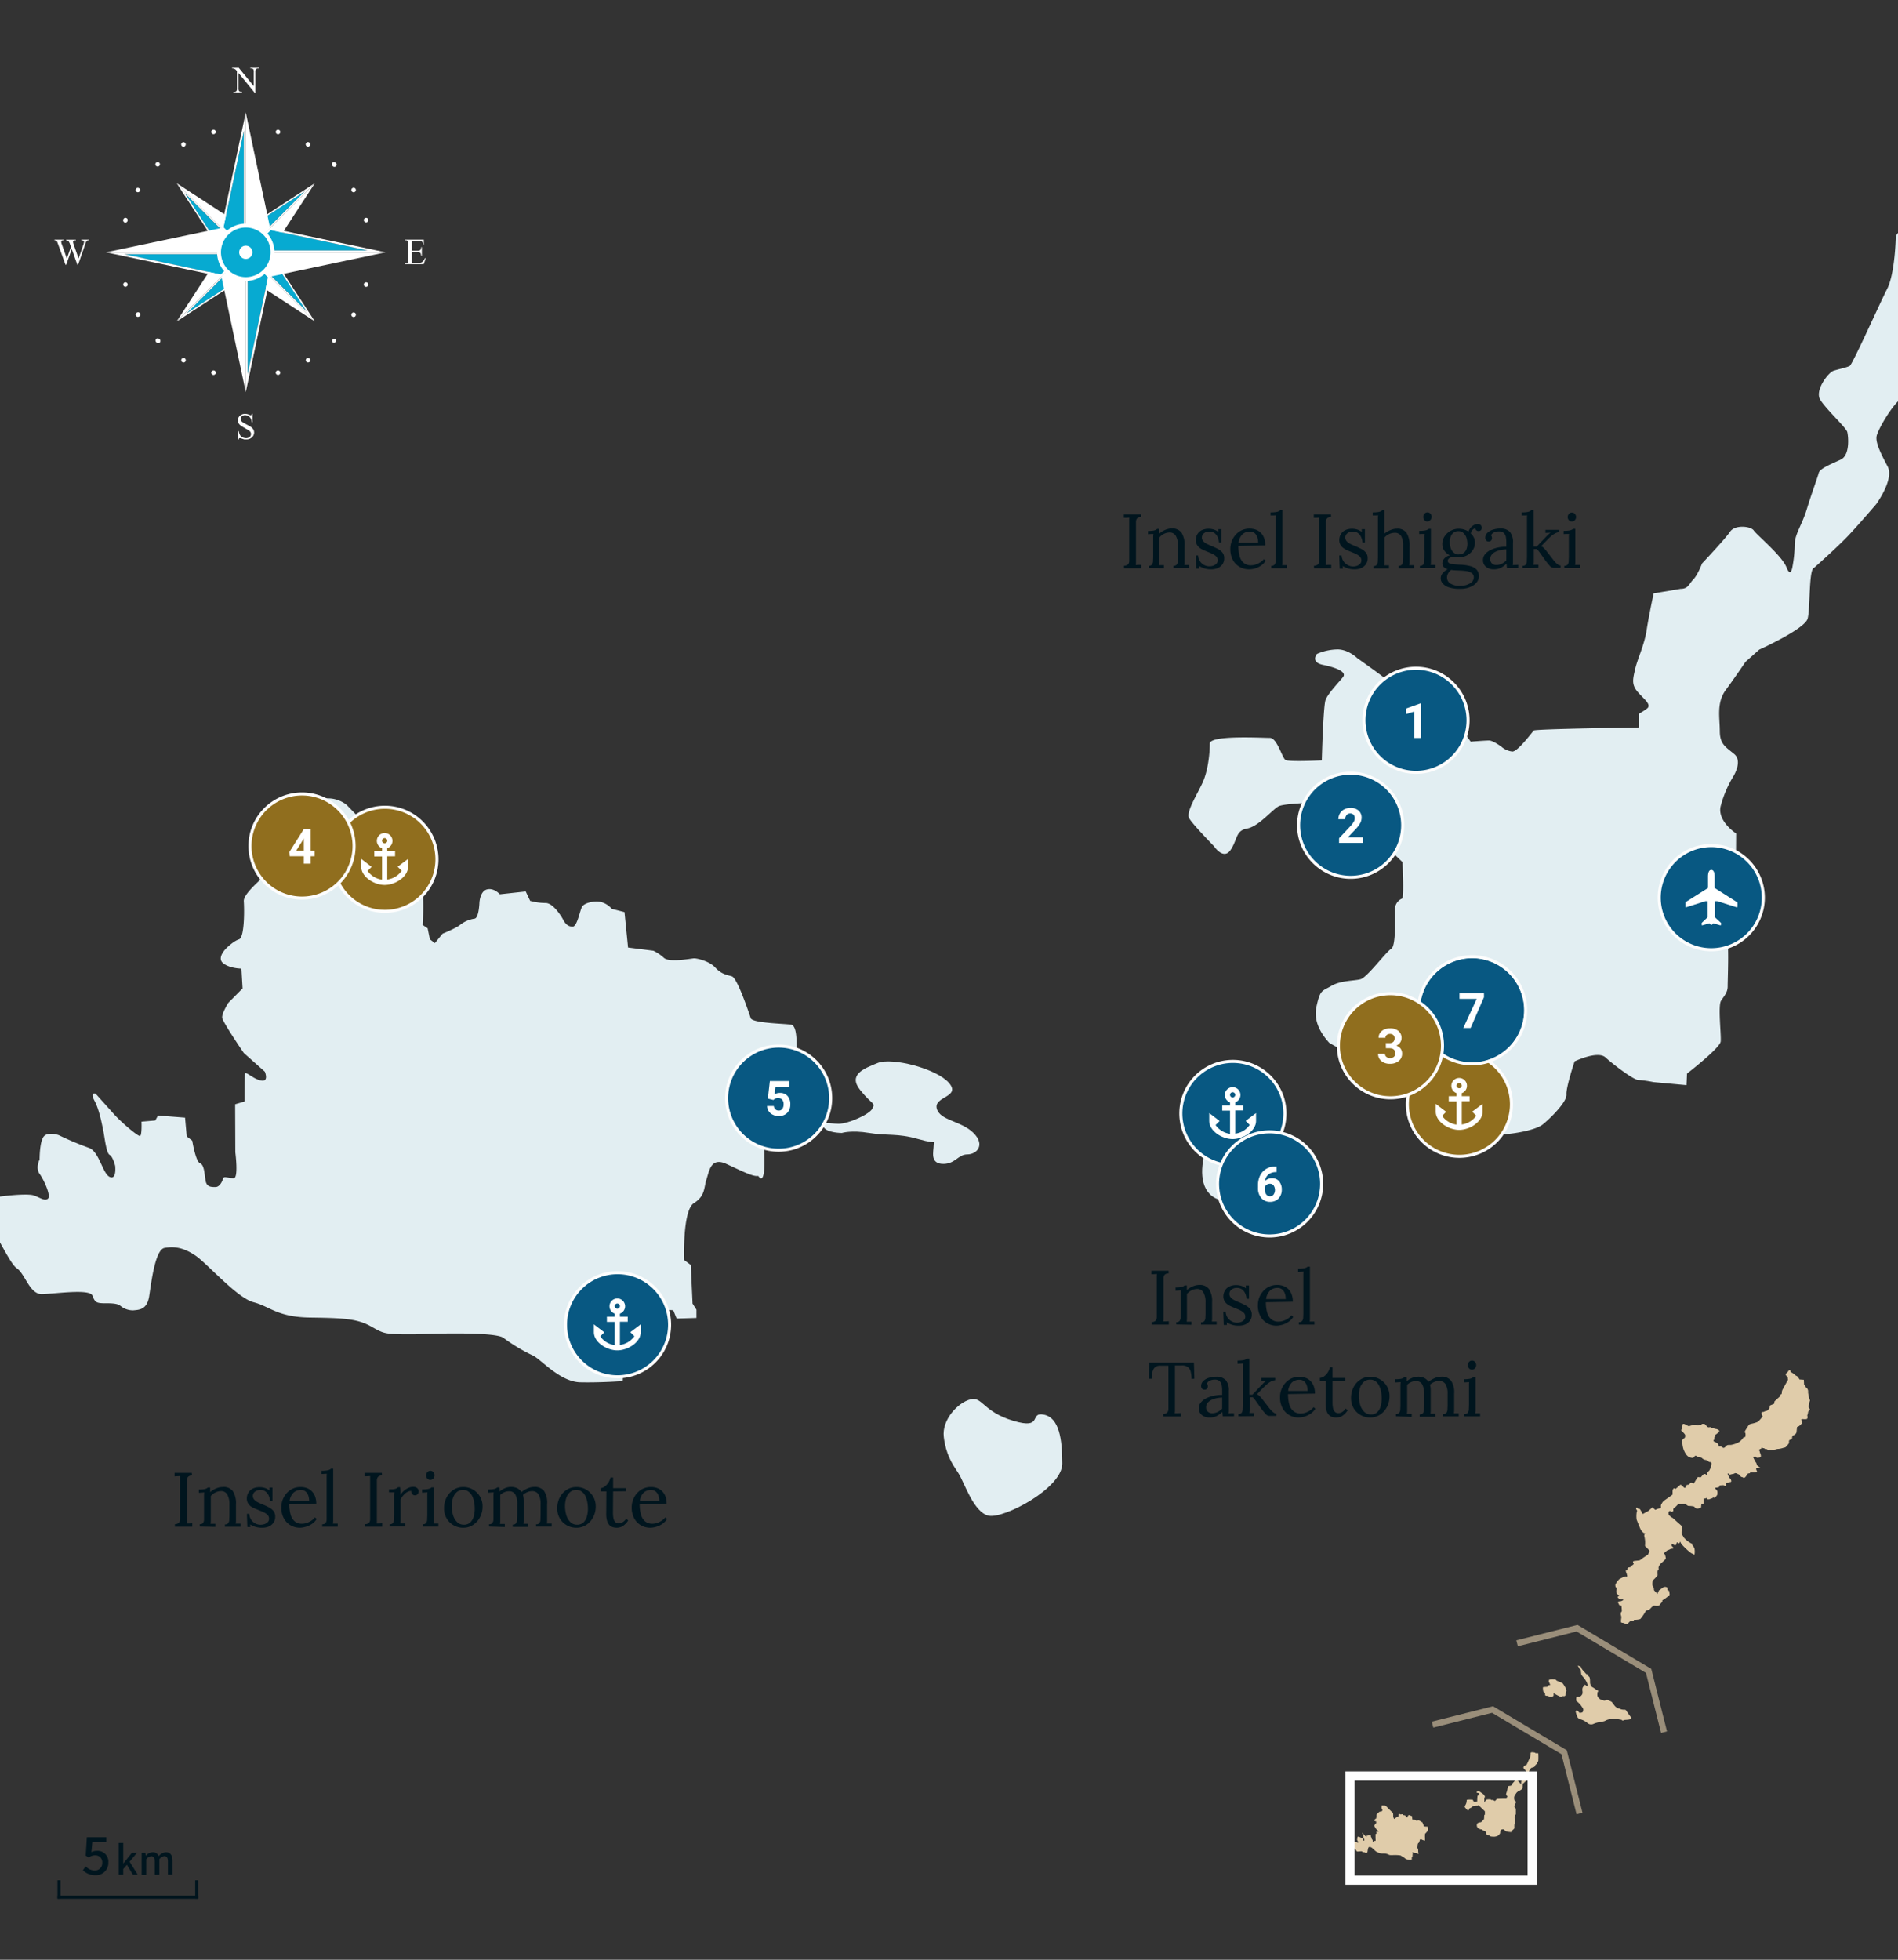 <svg xmlns="http://www.w3.org/2000/svg" width="620" height="640" viewBox="0 0 620 640"><rect x="0" y="0" width="620" height="640" fill="#333333" stroke="none"/><defs><clipPath id="clip-path"><rect width="620" height="640" fill="none"/></clipPath><style>.cls-6{fill:none}.cls-3{fill:#e2eef2}.cls-4{fill:#00151e}.cls-5{fill:#906e1e}.cls-6{stroke:#fdfdfd}.cls-7{fill:#fff}.cls-8{fill:#085882}.cls-10{fill:#07aad1}.cls-11,.cls-12{fill:#e0ccaa}.cls-11{opacity:.6;isolation:isolate}</style></defs><g id="area-okinawa"><g clip-path="url(#clip-path)"><g id="Okinawa_Prefecture" data-name="Okinawa Prefecture"><path class="cls-3" d="M620 76.1a2.42 2.42 0 00-.74 1.71c-.16 4.86-.86 12.79-2.83 16.58s-11.27 24.54-12.17 25.08-3.78 1.09-5.39 1.64-6.11 6.32-4.3 9.38 8.5 9.16 8.86 10.6.93 7.57-2.13 9-6.83 2.9-7.19 4.34-2.32 6.68-3.92 11.91-3.94 8.12-3.93 11.54a41.56 41.56 0 01-.7 7s-.53 4.14-2 .37-9.76-10.6-10.67-12-6.13-2-7.74.39S556 184 556 184s-1.43 3.78-2.86 5.23-1.62 3.07-4.14 3.07l-8.82 1.48s-1.6 7.39-2.3 12.07-3 9.38-3.74 12.63-1.25 5 .74 7.38 4.88 4.31 3.08 5.57a23.62 23.62 0 01-2.52 1.63v4.51s-33.87.47-34.41 1-5.2 6.87-7 6.87a6.51 6.51 0 01-3.61-1.61s-2.71-2-4-2-6 .38-6 .38l-1.44-2s-14.24-.86-15.85 1.67-3.41 4.87-3.41 4.87l-2.72 4.18-.4-14.23 2.14-6.5s-2.54-5.57-4.89-7.55-10.48-7.71-10.48-7.71-2.89-2.87-6.49-2.86a17.44 17.44 0 00-6.66 1.46s-2.34 2.71 2 3.6 7.76 2.31 6.5 3.94-5 5.42-5.74 7.59-1.2 19.64-1.2 19.64-10.81.57-11.89-.14-2.73-7.2-5.07-7.19-19.64-1-19.63 1.86-.51 8.65-2.3 12.62-5.55 9.75-4.46 11.73 8.13 9.16 8.13 9.16 3.08 4.67 5.41 1.24 1.6-6.31 5.38-7 8.09-6 10.25-7.24 17.6-1.35 17.6-1.35-1.09-3.42.71-1.81 22.23 21.37 22.23 21.37.58 11.71-.14 11.89a3.81 3.81 0 00-2.33 3.61c0 2.16.4 11.89-1.22 12.8s-7.89 9.39-10.05 9.94-6.49.38-9.54 2.19-3.6 1.09-4.85 6.86 3.1 10.44 4.19 11.7c0 0 7.21 4.3 9 4.29s5.4-.19 6.13 2 6.85 3 7.4 3.21a6.7 6.7 0 014.7 5.39c.91 4.32.56 6.13 4.53 8.1s9.92 3.21 11 5 8.84 1.78 12.08 1.95 12.25-1.12 14.94-3.29 7.91-7.42 7.72-9.76 2.66-10.82 2.66-10.82 7.56-3.62 10.09-1.29 9.21 7.36 10.65 7.35a41.38 41.38 0 015 .71l10.81 1 .17-3.78s10.78-8.33 11-10.49-.94-11.71.13-13.33 2.16-2.71 2.15-4.69.49-14.06-.23-15.13-2.54-5-1.1-5.76 1.42-5.78 1.42-5.78L567 292l.12-19.81s-6.14-3.95-5.07-8.82a36.12 36.12 0 014.11-9.74s3.22-5 .33-7.39-4.69-3.22-4.7-7.55-1.12-9.18 1.93-13.33 6.46-9.21 6.46-9.21l4.49-4s14.93-6.72 15.82-10.14.31-16.22 2.11-16.58c0 0 7.9-7 11.49-10.85s8.8-9.94 8.8-9.94 5.92-8.12 3.74-12.26-4-7.74-3.63-9.9c.24-1.52 3.6-7.87 7-11.44zM0 405.76c2.11 3.77 4.12 7.52 5.48 8.42 2.71 1.8 4.17 8.46 8.13 8.44s15.67-1.85 16.58.49 1.27 2.52 4.69 2.51 4 .52 4.51.88a6.41 6.41 0 004.15 1.43c2-.19 4.5-.2 5.2-4.7s1.94-15.14 5-15.69 6.12-.2 10.09 2.49 13.56 13.83 19 15.25 7.76 4.84 18.39 5 15.32.31 19.83 2.82 4.33 2.69 14.42 2.66c0 0 25.94-1.17 29 1.16a56 56 0 009.57 5.74c2.7 1.25 8.85 8.62 15.52 8.77s13.87-.4 13.87-.4l.33-8.47 2.34-1.63.86-12.79s-2.17-2.7-.19-2.7 1.27 1.25 4.33 1.6 8.83.87 8.83.87l1.09 2.7 6.48-.2v-2.7l-1.27-2-.58-12.61-2.17-1.61s-.59-16.21 3.18-18.57 3.23-5.05 4.12-7.76 1.42-7.39 6.47-5.06 8.84 4.29 10.46 3.93c0 0 2 3.59 2-4.51s-.78-16.94-.06-18.56l.71-1.63s9.88-9.58 9.87-13.9.32-10.45-1.84-10.8-12.61-.5-13.16-2.12-4.36-13.14-6.17-13.67-3.42-.71-5.41-2.87-6-3-6.86-3-8.1 1.47-9.91-.15a14.63 14.63 0 00-3.43-2.33l-8.29-1.05-1.16-11.57-4.14-1.06a7.16 7.16 0 00-3.25-2.16c-2.17-.71-5.77.2-6.48 1.47s-1.6 6.49-3.05 6.49-2.34-.71-3.25-2.51c0 0-2.9-5.22-5.6-5.21a19.34 19.34 0 01-5.05-.7l-1.45-3.06-8.46.93s-1.81-2.16-4.15-1.61-2.51 4.33-2.51 4.33-.16 5.05-1.6 5.23a9.87 9.87 0 00-4.68 2c-1.26 1.09-5.76 2.9-5.76 2.9l-2.52 3.09-1.62-1.25-.74-3.6-1.62-1.08s1-15.14-1.68-16.57-23.13-22.62-23.13-22.62a9.85 9.85 0 00-5.77-2.15c-3.25 0-9.37.22-9.37.22s-1.41 9 0 10.08 2.36 4.32 2.36 4.32l-.53 3.6-2.7 2.54s-7-.34-8.1 1.64-9.71 8.21-9.51 11.2.22 11.89-1.58 12.44-4.13 2.9-4.13 2.9-3.24 3.07-1.07 4.86 6 1.79 6 1.79l.38 6.48-4.66 4.7s-2.16 3.43-2 4.87 7.06 11.51 7.06 11.51l6.87 6.1s1.45 3.42-1.25 2.89-5.06-3.23-5.23-2.15-.16 9-.16 9l-3.06.91.06 15.68s1.1 8.46-.52 8.46-3.24-.71-3.42 0-1.07 2.88-2.51 2.89-2.88 0-3.25-2-.38-5.23-1.82-5.76-2.55-7.38-2.55-7.38l-1.8-1.4-.55-6.12-8.83-.69-.9 1.62-4.5.38s.19 4.68-.53 4.68-5.78-4.12-8.67-7.36l-5.79-6.46s-2-.72-.35 2.34 2.55 8.28 2.92 10.08.92 7 2 7.56 1.82 3.6 1.82 3.6.55 4.68-1.79 3.61-3.45-8.46-6.88-9.53a100.33 100.33 0 01-9.74-4.11s-3.43-1.25-4.87.38-1.41 7.57-1.41 7.57-1.43 2.7 0 4.68 3.81 7.19 2.73 8.1-2.52-.35-4.69-1.07c-1.62-.53-7.13-.14-11 .39z"/></g><path class="cls-3" d="M403 363c7-1 18 5 17 16s-5 6-6 7-2 9-15 6-3-28 4-29zm-80 132c5 1 24-9 24-17s-1-15-6-16 0 5-10 2-10-8-14-7-9.4 6.6-8.7 12.3S311 478 313 481s5 13 10 14zm-14.7-114.9c3.81-.08 4.7-3.1 7.7-3.1s6-3 2-7-11-4-12-8 8-3.66 4-8.33-18.54-8.42-23.27-6.54S277 351 281 356s5 4 4 6-8 5-11 5-6-1-5 1 6 2 6 2 3-1 9 0 9 0 16 2 5 0 5 2-1.4 6.2 3.3 6.1z"/></g><path class="cls-4" d="M27.07 610.78l.93-1.28a4 4 0 002.92 1.35 2.37 2.37 0 002.48-2.5 2.24 2.24 0 00-2.4-2.45 3.33 3.33 0 00-2 .71l-1-.61.37-6h6.34v1.65h-4.56l-.29 3.21a3.62 3.62 0 011.72-.42 3.51 3.51 0 013.81 3.79 4 4 0 01-4.22 4.16 5.58 5.58 0 01-4.1-1.61zm11.72-8.92h1.47v6.67h.06l2.77-3.46h1.66L42.33 608l2.67 4.22h-1.6L41.46 609l-1.2 1.37v1.86h-1.47zm7.48 3.21h1.22l.12 1a3.1 3.1 0 012.21-1.18 1.9 1.9 0 012 1.31 3.32 3.32 0 012.33-1.31c1.5 0 2.2 1 2.2 2.83v4.5h-1.5v-4.31c0-1.24-.39-1.73-1.19-1.73a2.35 2.35 0 00-1.61 1v5.07h-1.5v-4.31c0-1.24-.38-1.73-1.2-1.73a2.33 2.33 0 00-1.59 1v5.07h-1.5z"/><rect class="cls-4" x="18.77" y="619.1" width="46" height="1"/><rect class="cls-4" x="18.77" y="614.05" width="1" height="6"/><rect class="cls-4" x="63.77" y="614.05" width="1" height="6"/></g><g id="pins"><path class="cls-5" d="M476.73 343.63a17 17 0 11-17 17 17 17 0 0117-17"/><path class="cls-6" d="M476.73 343.63a17 17 0 11-17 17 17 17 0 0117-17z"/><path class="cls-7" d="M480.9 363.05l1.32 1.32a6.88 6.88 0 01-4.72 2.86v-7.58h2.55V358h-2.55v-1a2.55 2.55 0 10-1.7 0v1h-2.55v1.7h2.55v7.58a6.88 6.88 0 01-4.72-2.86l1.32-1.32-3.4-2.6v2.55c0 3.3 4.18 5.95 7.65 5.95s7.65-2.65 7.65-5.95v-2.55zm-4.25-9.35a.85.85 0 11-.85.85.85.85 0 01.85-.85z"/><path class="cls-8" d="M441.2 252.51a17 17 0 11-17 17 17 17 0 0117-17"/><path class="cls-6" d="M441.2 252.51a17 17 0 11-17 17 17 17 0 0117-17z"/><path class="cls-7" d="M445.15 275.28h-7.73v-1.53l3.65-3.89a9 9 0 001.11-1.43 2.32 2.32 0 00.36-1.16 1.75 1.75 0 00-.38-1.19 1.41 1.41 0 00-1.09-.43 1.47 1.47 0 00-1.19.53 2 2 0 00-.44 1.37h-2.25a3.79 3.79 0 01.49-1.88 3.52 3.52 0 011.39-1.34 4.27 4.27 0 012-.48 4 4 0 012.71.84 3 3 0 011 2.36 3.76 3.76 0 01-.43 1.7 9.26 9.26 0 01-1.49 2l-2.56 2.7h4.85z"/><path class="cls-8" d="M480.87 312.88a17.06 17.06 0 11-17.06 17.05 17 17 0 0117.06-17.05"/><path class="cls-6" d="M480.87 312.43a17.5 17.5 0 11-17.5 17.5 17.51 17.51 0 0117.5-17.5z"/><path class="cls-7" d="M484.76 325.66l-4.37 10.06H478l4.38-9.51h-5.63v-1.81h8z"/><path class="cls-8" d="M462.55 218.23a17 17 0 11-17 17 17 17 0 0117-17"/><path class="cls-6" d="M462.55 218.23a17 17 0 11-17 17 17 17 0 0117-17z"/><path class="cls-7" d="M464.2 241H462v-8.63l-2.67.83v-1.82l4.67-1.68h.24z"/><path class="cls-8" d="M254.35 341.63a17 17 0 11-17 17 17 17 0 0117-17"/><path class="cls-6" d="M254.35 341.63a17 17 0 11-17 17 17 17 0 0117-17z"/><path class="cls-7" d="M250.83 358.79l.65-5.74h6.32v1.87h-4.48l-.28 2.43a3.45 3.45 0 011.69-.43 3.24 3.24 0 012.53 1 4 4 0 01.91 2.8 4 4 0 01-.46 1.95 3.22 3.22 0 01-1.32 1.34 4.09 4.09 0 01-2 .48 4.36 4.36 0 01-1.9-.42 3.34 3.34 0 01-1.38-1.16 3.15 3.15 0 01-.54-1.71h2.22a1.61 1.61 0 00.49 1.09 1.56 1.56 0 001.1.39 1.37 1.37 0 001.17-.54 2.51 2.51 0 00.42-1.55 2.07 2.07 0 00-.48-1.47 1.73 1.73 0 00-1.34-.51 1.93 1.93 0 00-1.29.42l-.22.2z"/><path class="cls-8" d="M559 276.15a17 17 0 11-17 17 17 17 0 0117-17"/><path class="cls-6" d="M559 276.15a17 17 0 11-17 17 17 17 0 0117-17z"/><path d="M567.4 294.61l-7.29-4.61v-3.67c0-1.45-.37-2.24-1.09-2.24s-1.09.79-1.09 2.23V290l-7.28 4.58-.11.14v1.44a.11.11 0 00.11.13h.13l6.31-2h.72v5.26l-1.93 1.84v.65a.12.12 0 00.11.14h.12l2.32-.66a1.1 1.1 0 00.6.54 1.15 1.15 0 00.61-.54l2.3.67h.12l.13-.13v-.66l-2-1.84v-5.26h.81l6.32 2h.12l.11-.13v-1.45z" fill-rule="evenodd" fill="#fff"/><path class="cls-8" d="M201.73 415.63a17 17 0 11-17 17 17 17 0 0117-17"/><path class="cls-6" d="M201.73 415.63a17 17 0 11-17 17 17 17 0 0117-17z"/><path class="cls-7" d="M205.9 435.05l1.32 1.32a6.88 6.88 0 01-4.72 2.86v-7.58h2.55V430h-2.55v-1a2.55 2.55 0 10-1.7 0v1h-2.55v1.7h2.55v7.58a6.88 6.88 0 01-4.72-2.86l1.32-1.32-3.4-2.6v2.55c0 3.3 4.18 5.95 7.65 5.95s7.65-2.65 7.65-5.95v-2.55zm-4.25-9.35a.85.85 0 11-.85.85.85.85 0 01.85-.85z"/><path class="cls-5" d="M125.73 263.63a17 17 0 11-17 17 17 17 0 0117-17"/><path class="cls-6" d="M125.73 263.63a17 17 0 11-17 17 17 17 0 0117-17z"/><path class="cls-7" d="M129.9 283.05l1.32 1.32a6.88 6.88 0 01-4.72 2.86v-7.58h2.55V278h-2.55v-1a2.55 2.55 0 10-1.7 0v1h-2.55v1.7h2.55v7.58a6.88 6.88 0 01-4.72-2.86l1.32-1.32-3.4-2.6v2.55c0 3.3 4.18 5.95 7.65 5.95s7.65-2.65 7.65-5.95v-2.55zm-4.25-9.35a.85.85 0 11-.85.85.85.85 0 01.85-.85z"/><path class="cls-5" d="M454.2 324.51a17 17 0 11-17 17 17 17 0 0117-17"/><path class="cls-6" d="M454.2 324.51a17 17 0 11-17 17 17 17 0 0117-17z"/><path class="cls-7" d="M452.69 340.65h1.2a1.68 1.68 0 001.26-.42 1.61 1.61 0 00.41-1.14 1.36 1.36 0 00-.41-1.06 1.57 1.57 0 00-1.11-.38 1.64 1.64 0 00-1.04.35 1.12 1.12 0 00-.44.91h-2.23a2.74 2.74 0 01.47-1.58 3.22 3.22 0 011.33-1.1 4.5 4.5 0 011.89-.39 4.2 4.2 0 012.81.86 2.92 2.92 0 011 2.35 2.42 2.42 0 01-.47 1.43 3.13 3.13 0 01-1.24 1 2.85 2.85 0 011.42 1 2.8 2.8 0 01.47 1.61 3 3 0 01-1.1 2.41 4.38 4.38 0 01-2.9.91 4.18 4.18 0 01-2.76-.89 2.91 2.91 0 01-1.08-2.36h2.24a1.29 1.29 0 00.48 1 1.76 1.76 0 001.18.4 1.78 1.78 0 001.25-.42 1.45 1.45 0 00.45-1.12c0-1.12-.62-1.69-1.86-1.69h-1.19z"/><path class="cls-8" d="M402.73 346.63a17 17 0 11-17 17 17 17 0 0117-17"/><path class="cls-6" d="M402.73 346.63a17 17 0 11-17 17 17 17 0 0117-17z"/><path class="cls-7" d="M406.9 366.05l1.32 1.32a6.88 6.88 0 01-4.72 2.86v-7.58h2.55V361h-2.55v-1a2.55 2.55 0 10-1.7 0v1h-2.55v1.7h2.55v7.58a6.88 6.88 0 01-4.72-2.86l1.32-1.32-3.4-2.6v2.55c0 3.3 4.18 5.95 7.65 5.95s7.65-2.65 7.65-5.95v-2.55zm-4.25-9.35a.85.85 0 11-.85.85.85.85 0 01.85-.85z"/><path class="cls-5" d="M98.66 259.29a17 17 0 11-17 17 17 17 0 0117-17z"/><path class="cls-6" d="M98.66 259.29a17 17 0 11-17 17 17 17 0 0117-17z"/><path class="cls-7" d="M101.49 277.81h1.28v1.81h-1.28v2.44h-2.24v-2.44h-4.62l-.1-1.41 4.7-7.43h2.26zm-4.73 0h2.49v-4l-.14.25z"/><path class="cls-8" d="M414.73 369.63a17 17 0 11-17 17 17 17 0 0117-17"/><path class="cls-6" d="M414.73 369.63a17 17 0 11-17 17 17 17 0 0117-17z"/><path class="cls-7" d="M417 380.94v1.84h-.21a3.84 3.84 0 00-2.45.79 3.26 3.26 0 00-1.11 2.13 3.05 3.05 0 012.27-.91 2.88 2.88 0 012.34 1 4.22 4.22 0 01.87 2.78 4.15 4.15 0 01-.48 2 3.45 3.45 0 01-1.33 1.43 3.9 3.9 0 01-2 .5 3.65 3.65 0 01-2.88-1.24 4.82 4.82 0 01-1.09-3.31v-.81a7.28 7.28 0 01.69-3.24 5.1 5.1 0 012-2.17 5.74 5.74 0 013-.78zm-2.18 5.65a1.82 1.82 0 00-1 .29 1.67 1.67 0 00-.65.74v.68a3 3 0 00.45 1.75 1.51 1.51 0 002.4.07 2.66 2.66 0 000-3 1.47 1.47 0 00-1.18-.53z"/></g><g id="parts"><polygon class="cls-7" points="57.7 59.82 80.28 82.4 80.28 74.54 57.7 59.82"/><polygon class="cls-10" points="79.25 81.97 60.31 63.04 72.66 81.97 79.25 81.97"/><path class="cls-7" d="M80.28 82.4L57.7 59.82 72.42 82.4zm-1-.43h-6.62L60.31 63z"/><polygon class="cls-7" points="57.7 104.98 80.28 82.4 72.42 82.4 57.7 104.98"/><polygon class="cls-10" points="79.85 83.44 60.92 102.37 79.85 90.03 79.85 83.44"/><path class="cls-7" d="M80.28 82.4L57.7 105l22.58-14.74zm-.43 1V90l-18.93 12.37z"/><polygon class="cls-7" points="102.86 104.98 80.28 82.4 80.28 90.26 102.86 104.98"/><polygon class="cls-10" points="81.32 82.83 100.25 101.76 87.91 82.83 81.32 82.83"/><path class="cls-7" d="M80.28 82.4l22.58 22.6-14.72-22.6zm1 .43h6.59l12.34 18.93z"/><polygon class="cls-7" points="102.86 59.82 80.28 82.4 88.14 82.4 102.86 59.82"/><polygon class="cls-10" points="80.71 81.37 99.64 62.44 80.71 74.78 80.71 81.37"/><path class="cls-7" d="M80.28 82.4l22.58-22.58-22.58 14.72zm.43-1v-6.62l18.93-12.35z"/><polygon class="cls-7" points="80.28 36.74 80.28 82.4 88.23 74.46 80.28 36.74"/><polygon class="cls-10" points="79.67 80.92 79.67 42.64 73 74.26 79.67 80.92"/><path class="cls-7" d="M80.28 82.4V36.74l-8 37.72zm-.61-1.48L73 74.26l6.67-31.62z"/><polygon class="cls-7" points="34.62 82.4 80.28 82.4 72.34 74.46 34.62 82.4"/><polygon class="cls-10" points="78.8 83.02 40.52 83.02 72.14 89.68 78.8 83.02"/><path class="cls-7" d="M80.28 82.4H34.62l37.72 7.95zm-1.48.6l-6.66 6.66L40.52 83z"/><polygon class="cls-7" points="80.28 128.06 80.28 82.4 72.33 90.35 80.28 128.06"/><polygon class="cls-10" points="80.9 83.89 80.9 122.17 87.56 90.55 80.9 83.89"/><path class="cls-7" d="M80.28 82.4v45.66l8-37.71zm.62 1.49l6.66 6.66-6.66 31.62z"/><polygon class="cls-7" points="125.94 82.4 80.28 82.4 88.23 90.35 125.94 82.4"/><polygon class="cls-10" points="81.77 81.79 120.05 81.79 88.43 75.13 81.77 81.79"/><path class="cls-7" d="M80.28 82.4h45.66l-37.71-7.94zm1.49-.61l6.66-6.66 31.62 6.66z"/><path class="cls-7" d="M89.65 82.4a9.37 9.37 0 10-9.36 9.37 9.36 9.36 0 009.36-9.37"/><path class="cls-10" d="M88.38 82.4a8.1 8.1 0 10-8.09 8.1 8.09 8.09 0 008.09-8.1"/><path class="cls-7" d="M82.45 82.4a2.16 2.16 0 10-2.16 2.16 2.16 2.16 0 002.16-2.16m37.85-10.72a.74.74 0 00-.91-.52.73.73 0 00-.52.9.74.74 0 101.43-.38m-4.14-9.99a.74.74 0 10-.27 1 .75.75 0 00.27-1m-6.58-8.58a.74.74 0 00-1 0 .73.73 0 000 1 .74.74 0 101-1M101 46.53a.74.74 0 10-.74 1.28.74.74 0 00.74-1.28m-10-4.14a.74.74 0 10.53.9.74.74 0 00-.53-.9m-21.44 0a.73.73 0 00-.52.9.73.73 0 101.42-.38.73.73 0 00-.9-.52m-9.99 4.14a.74.74 0 101 .27.73.73 0 00-1-.27M51 53.11a.74.74 0 101 0 .73.73 0 00-1 0m-6.59 8.58a.73.73 0 00.27 1 .75.75 0 001-.27.74.74 0 00-1.28-.74m-4.13 10a.74.74 0 101.42.38.72.72 0 00-.52-.9.73.73 0 00-.9.52m0 21.44a.73.73 0 10.52-.9.74.74 0 00-.52.9m4.14 10a.73.73 0 001 .27.74.74 0 10-.73-1.28.73.73 0 00-.27 1M51 111.7a.74.74 0 101-1 .73.73 0 00-1 0 .74.74 0 000 1m8.57 6.58a.74.74 0 10-.27-1 .75.75 0 00.27 1m9.99 4.14a.74.74 0 10-.52-.91.74.74 0 00.52.91m21.44 0a.74.74 0 10-.9-.52.75.75 0 00.9.52m10-4.14a.74.74 0 00-.74-1.28.73.73 0 00-.27 1 .74.74 0 001 .27m8.59-6.57a.76.76 0 000-1 .74.74 0 00-1 1 .76.76 0 001 0m6.58-8.58a.74.74 0 00-.27-1 .73.73 0 00-1 .27.74.74 0 101.28.74m4.13-10.01a.74.74 0 10-.91.53.74.74 0 00.91-.53M75.82 22.15H78l4.91 6v-4.61a1.6 1.6 0 00-.16-.92.89.89 0 00-.7-.25h-.28v-.22h2.8v.22h-.28a.83.83 0 00-.73.31 1.85 1.85 0 00-.13.86v6.78h-.21l-5.3-6.47v4.94a1.71 1.71 0 00.16.93.88.88 0 00.7.25h.28v.22h-2.8V30h.28a.81.81 0 00.73-.31 1.74 1.74 0 00.13-.87v-5.61l-.3-.34a1.33 1.33 0 00-.22-.2 1 1 0 00-.23-.13l-.31-.12a2.15 2.15 0 00-.52-.05zm6.65 112.95v2.78h-.22a3.53 3.53 0 00-.38-1.28 1.74 1.74 0 00-.34-.42 2.36 2.36 0 00-.45-.33 2.25 2.25 0 00-.51-.2 2 2 0 00-.54-.08 1.47 1.47 0 00-.56.11 1.25 1.25 0 00-.75.67.91.91 0 00-.11.45 1.06 1.06 0 00.15.58 1.86 1.86 0 00.43.46 5.76 5.76 0 00.63.4l.79.42c.32.17.63.33.91.5a4.53 4.53 0 01.77.53 2.37 2.37 0 01.52.67 2 2 0 01.2.91 2.07 2.07 0 01-.19.85 2.14 2.14 0 01-.52.71 2.5 2.5 0 01-.8.49 2.8 2.8 0 01-1 .18h-.64l-.29-.07-.34-.12-.29-.1-.28-.07-.21-.05h-.11a.32.32 0 00-.23.09.74.74 0 00-.13.37h-.22v-2.75H78a5.53 5.53 0 00.18.75 2.29 2.29 0 00.24.54 1.42 1.42 0 00.34.4 2.21 2.21 0 00.46.32 2.07 2.07 0 00.56.2 2.49 2.49 0 00.61.08 2 2 0 00.67-.11 1.29 1.29 0 00.5-.29 1.18 1.18 0 00.32-.42 1.22 1.22 0 00.11-.5 1.23 1.23 0 00-.16-.65 1.89 1.89 0 00-.43-.47 3.77 3.77 0 00-.63-.39c-.24-.13-.49-.27-.75-.43l-.87-.51a3.78 3.78 0 01-.74-.53 2.29 2.29 0 01-.51-.65 1.84 1.84 0 01-.19-.88 1.93 1.93 0 01.67-1.48 2.15 2.15 0 01.74-.46 2.42 2.42 0 01.94-.17 3.45 3.45 0 011.36.31 1.29 1.29 0 00.46.15.37.37 0 00.26-.09.82.82 0 00.15-.37zM29 78.27v.22a1.2 1.2 0 00-.28 0 .79.79 0 00-.23.09.7.7 0 00-.19.16 1.46 1.46 0 00-.18.26 6.14 6.14 0 00-.37 1l-2.25 6.47h-.23l-1.83-5.14-1.82 5.14h-.22L19 79.82c-.19-.51-.3-.8-.34-.88a.81.81 0 00-.32-.34 1.24 1.24 0 00-.56-.11v-.22h3v.22h-.18a.74.74 0 00-.48.14.44.44 0 00-.12.37 1.71 1.71 0 00.06.34c0 .16.11.36.2.61l1.58 4.51 1.33-3.83-.42-1.22c-.07-.14-.13-.27-.2-.38a1.05 1.05 0 00-.22-.28.83.83 0 00-.3-.18 1.16 1.16 0 00-.4-.06v-.22h3.13v.22h-.26a.75.75 0 00-.49.14.5.5 0 00-.15.39 3.74 3.74 0 00.27 1l1.54 4.37L27.2 80a4.06 4.06 0 00.26-1 .4.4 0 00-.25-.4 1.64 1.64 0 00-.64-.11v-.22zm105.55.44v3.18h1.77a2.59 2.59 0 00.62-.07.92.92 0 00.38-.21.87.87 0 00.19-.37 3.28 3.28 0 00.07-.52h.22v2.8h-.22c0-.2-.06-.36-.09-.49a1 1 0 00-.08-.27.59.59 0 00-.13-.18.69.69 0 00-.22-.14 1.14 1.14 0 00-.31-.09 2.72 2.72 0 00-.43 0h-1.77V85a2.55 2.55 0 000 .65.35.35 0 00.16.18.65.65 0 00.18 0h2.22a2.18 2.18 0 00.41-.07 1.26 1.26 0 00.31-.14 2.78 2.78 0 00.28-.24 3 3 0 00.37-.45 6.45 6.45 0 00.38-.66h.24l-.69 2h-6.2v-.22h.52A1.69 1.69 0 00133 86a1.37 1.37 0 00.2-.13.44.44 0 00.12-.19 2.56 2.56 0 00.07-.78v-5.23a1.79 1.79 0 00-.15-.94.91.91 0 00-.71-.24h-.29v-.22h6.2V80h-.15a3.74 3.74 0 00-.13-.53 1.34 1.34 0 00-.15-.34.67.67 0 00-.19-.22 1.17 1.17 0 00-.25-.14 2.69 2.69 0 00-.84-.09z"/><polygon class="cls-11" points="542.61 565.93 537.67 546.33 515 532.8 495.81 537.63 495.32 535.69 515.31 530.66 539.41 545.03 544.54 565.44 542.61 565.93"/><polygon class="cls-11" points="515 592.49 510.07 572.88 487.39 559.36 468.2 564.19 467.71 562.25 487.71 557.22 511.8 571.59 516.94 592 515 592.49"/><g id="Okinawa_Prefecture-2" data-name="Okinawa Prefecture"><path id="Okinawa" class="cls-12" d="M583.24 472.65s1.1-1.11 1.15-1.44-.14-.79.3-1l.64-.26s.08-.4.11-.68a.64.64 0 01.5-.57 1.58 1.58 0 00.87-.83c.07-.28.2-1.8.2-1.8a.88.88 0 01.36-.2c.23 0 1.45-1 1.31-1.44s-.33-.81-.26-.88a1 1 0 01.55-.09c.21 0 1.2.14 1.39-.19a1.24 1.24 0 00.06-.81s-.17-.23 0-.33a5.41 5.41 0 00.24-1.09c0-.16.36-.4.36-.4a.42.42 0 00.09-.59 1.28 1.28 0 01-.28-.95 2.39 2.39 0 00.17-.77l.07-.53s.24-.4.17-.52a3.94 3.94 0 01-.28-.8 14.26 14.26 0 01-.34-1.83 1.58 1.58 0 00-.28-1.2c-.31-.32-.52-.43-.52-.48s-.07-.38-.07-.38l-.43-.34-.08-1.65-1.42-.1s-.47-.93-.88-1.12a1.39 1.39 0 01-.61-.4 7.92 7.92 0 00-1.06-.75 2.91 2.91 0 01-.38-.23s.12-.52-.19-.52-.42.06-.49.21a2.54 2.54 0 01-.45.58c-.19.19-.55.41-.41.76a1.7 1.7 0 00.59.62l.13.95s-1.88 3.31-1.95 3.61a3.89 3.89 0 00-.08.81v.16l-.35.19-.27.66-1.74 1.6-.19.85s-1.35.47-1.37.62a2.63 2.63 0 01-.15.78c-.1.11-.4.78-.93.87a3.42 3.42 0 00-1 .37h-.28s-.35 0-.34.35a2.51 2.51 0 00.19.76s.29.29.07.5-1.07 1.46-1.8 1.74a12 12 0 01-1.66.47s-.83.16-1 .46-1 1.59-1 1.59-.34.47-.24.75.21.26.21.58 0 1-.17 1-.46 0-.6.26a6.2 6.2 0 01-1.33 1.37 8.87 8.87 0 01-2.68.93c-.92 0-1.12 0-1.3.16s-.82.9-1.14.8-.69-.47-.93-.47-.66.06-.66-.15-.12-.78-.42-.93-1.11-.55-1.11-.55-.24-.33-.09-.42a.4.4 0 00.24-.32v-.64s.33-.11.31-.26-.16-.45.05-.54a6.45 6.45 0 001.09-.88c.1-.14.27-.42.1-.54a1.93 1.93 0 00-1-.48c-.47 0-.67-.23-1-.26s-.61 0-.61 0-.16-.47-.45-.33a.84.84 0 01-.83-.15c-.19-.16-.61-.85-.89-.88s-.79-.12-.9.09-.72.1-.72.1-.4.3-.5.27a2.56 2.56 0 00-1.36-.21l-1.38.4c-.15.06-.17.13-.59-.08l-1-.53s-.6-.19-.64 0-.2 1-.2 1.28a.69.69 0 01-.24.49.44.44 0 00.14.55 4.71 4.71 0 011.08 1.16c0 .17.07.76-.1.95s-.8.52-.81.87 0 .83 0 .83a8.15 8.15 0 00.39 2.11 9.19 9.19 0 00.84 1.67 6.7 6.7 0 00.8.78c.17.09 1.3.51 1.57.25s.66-.79.92-.59a1.82 1.82 0 001.11.5 1.41 1.41 0 01.74.19 2.15 2.15 0 001.09.64 1.65 1.65 0 01.92.37s.33.35.61.35.52 0 .52.31a3 3 0 01-.19 1.31 8.81 8.81 0 01-.53 1.18 3 3 0 00-.65.75 2.81 2.81 0 00-.18.52s0 .26-.17.09a.62.62 0 00-.74-.23c-.35.14-.8.8-.8.8s-.26.35-.48.28-.69-.22-.88.09l-1 1.65s-.13.36-.41.21-.69-.29-.81-.16-.57.63-.73.63a.72.72 0 00-.61.16 1.3 1.3 0 00-.29.54.26.26 0 01-.4.24c-.19-.1-.69-.66-.86-.78s-.32-.33-.64 0a17.47 17.47 0 01-1.35 1.16s-.07.19-.19 0-.26-.24-.38-.17-.16.21-.28.33-.13.69-.13.69v.78s.16.14-.24.43-2.45 1.72-2.45 1.72a3 3 0 00-.66.7c-.12.28-.46.69-.46.93v.68a.18.18 0 01-.19.26 2.77 2.77 0 00-1 .23l-.65.28-.91-.85-1.33 1.2-1.65.89s-.21.28-.44-.26c0 0-.57-1.24-.82-1.31a2 2 0 00-.5-.07l-.22-.28h-.35a.61.61 0 00.07.59c.21.31.33.47.14.56a8.18 8.18 0 00-.08 2.7c.11.34 1 2.54 1.19 2.94a3.47 3.47 0 001 1.33c.4.24.52.17.52.17s.23 0 0 .22a.92.92 0 00-.19.82 8.38 8.38 0 01.26 1.8v.86s-.14.49.12.68 1.3 1.24 1.27 1.41a4.44 4.44 0 01-.48 1.23c-.16.09-1.8 1.18-1.8 1.18s-.74.68-1.09.7-1.76.2-1.76.2-.3.19-.23.4.35.51.18.65l-.71.58s-.27.41-.55.41-.66.14-.71.33a2.49 2.49 0 000 .49s0 .19-.14.19-.45-.1-.41.16a1.82 1.82 0 00.21.72 1 1 0 01.1.38l.09.26s.14.57-.1.49-.43 0-.66 0a15.29 15.29 0 00-1.8.87s-.58.62-.69.8a8.11 8.11 0 00-.58 1c0 .1 0 .74.19.88s.35.14.21.69a1.91 1.91 0 00.14 1.44c.2.15.75.55.65.63s-.16.19-.33.25c0 0-.26.07 0 .34s.41.56.79.56h.69s.52 0 .14.28a2 2 0 01-1.16.37c-.33 0-.58.17-.45.38s.37.85.51.9.55 0 .61.22.14 1.54.14 1.54 0 .31-.17.42-.24.65-.16 1a1.9 1.9 0 01.15 1c-.07.52-.29 1.45.16 1.52a2.21 2.21 0 011 .28 1.05 1.05 0 00.86.13c.14-.09.83-1.06 1.26-1.06s.75 0 .78-.14a.28.28 0 01.29-.17 6.31 6.31 0 001.86-.25 17.37 17.37 0 001.13-1.51c.28-.42.66-1.15.73-1.16s.27-.21.39-.21a1.26 1.26 0 001-.49c.47-.5.91-1 1.36-1 0 0 1.32.27 1.63-.16s1-1.17 1-1.17-.2-.4.15-.53a10.93 10.93 0 001.36-.94c.3-.21.3-.28.52-.28s.3-.12.3-.47-.11-1.4-.3-1.4-.37 0-.37-.21 0-.78-.28-.85a1.24 1.24 0 00-1.05 0c-.42.24-1.59 1.15-1.59 1.15v.38l-.27.17v.4h-.17l-1.08-1.14a2.1 2.1 0 00-.18-1c-.21-.29-.31-.43-.31-.57a6.07 6.07 0 01.08-1.59 12 12 0 001.6-1.68c0-.21-.12-1.56.1-1.63s.24-.24.24-.45-.07-.52 0-.63a3.13 3.13 0 011-1.42s1.35-1.14 1.35-1.4a5.33 5.33 0 00-.32-1.28c-.09-.18-.43-.4-.11-.61s.78-.75 1.16-.83a4.08 4.08 0 00.76-.35 1.11 1.11 0 01.42-.11c.19 0 .9 0 .48-.42s-.49-.43-.49-.7-.22-.68.23-.44.48.4.88.4.4-.19.48-.49.16-.59.35-.36.4.31.55.24.16-.37.16-.37.24-.26.33.19 1.56 1.83 1.56 1.83a17.73 17.73 0 001.82 1.55l1.1.52a5.92 5.92 0 000-2 4.17 4.17 0 00-.79-1.23s.07-.43-.19-.43-.21-.14-.43-.22a6.65 6.65 0 01-1.36-1 6 6 0 01-.86-.91 1.05 1.05 0 00-.32-.55l-.21-.18a5.27 5.27 0 010-1.55 1 1 0 00.21-.65.92.92 0 00-.35-.77l-2.94-2.61h-.19l-1-.91s-.16-.78 0-.92.17-.41.43-.33.26.19.26.19.5.15.54 0 .31-.14.31-.14-.18-.81.2-1a6.49 6.49 0 001.09-1c.15-.13.21-.29.55-.29s2.16-.08 2.22 0 .55.59.95.59a7.81 7.81 0 011.75.2c.12.1.47.66.92.66a2.7 2.7 0 00.95-.16 1.76 1.76 0 01.4-.11l.08-.88s0-.38.31-.38h.44v-1.78s.64.05.66 0 .17-.31.29-.08a.6.6 0 00.59.37 3.26 3.26 0 00.69-.1s-.07-.24.11-.21a4.35 4.35 0 00.53 0 .25.25 0 01.28-.26c.3 0 .3.28.73-.17s.62-.73.62-.94.13-.9-.16-1.26a2.81 2.81 0 00-.52-.52v-.35a4.58 4.58 0 001.07-.12c.14-.11.31-.24.31-.35s-.07-.24.19-.26 1.14-.16 1.28 0 .62.33.62 0a5.52 5.52 0 01.09-.8 4.06 4.06 0 00.88-.14.67.67 0 01.27-.14s.59 0 .52-.35a1.64 1.64 0 00-.36-.85 1.32 1.32 0 01-.32-.27v-.3l-.21-.15-.07-.33-.15-.17s-.11-.38 0-.42a.16.16 0 01.22.12c0 .12.26.36.69.22s.92-.17 1.11-.28l.36-.19.09.05.52.05.19.25h.36l.07.24h.16a3.17 3.17 0 00.45.57 1.4 1.4 0 00.56.21c.24 0 .24.2.24.2a.74.74 0 00.55-.14c.19-.19.47-.45.47-.55s.48-.77.67-.77.38 0 .49-.12 0-.19.38-.19h1.47v-.16h.43s.07-.36-.05-.4-.32-.91-.06-.91l1.23-.06s-1.09-.65-1.16-1a1.67 1.67 0 00-.32-.79l-.27-.31-.18-.45-.24-.52s-.28-.43-.09-.43.81-.14.85 0 .22.23.41.23 1.08-.06 1.15-.25a1.56 1.56 0 00-.08-.93 4.52 4.52 0 01-.28-.9s-.31-.45-.1-.61.57-.26.6-.31.24-.52.33-.33.12.22.31.22.44 0 .47.14.14.14.33.14.55 0 .55.19a2.11 2.11 0 00.59.12 14.39 14.39 0 002-.15 3.56 3.56 0 011.07-.21 7.14 7.14 0 001.71-.39 2.48 2.48 0 00.56-.14z"/><path class="cls-12" d="M507.52 553.57s-.12-.76.2-.52a11 11 0 002 1.05c.25 0 .33.17.45 0a.49.49 0 01.45-.17c.26 0 .71.08.74-.39s.1-.74.17-.76a1.67 1.67 0 00.13-1 9.31 9.31 0 00-1.23-2.08 15.14 15.14 0 00-1.45-.64c-.24-.1-.56-.2-.64-.37a.63.63 0 00-.56-.26c-.25 0-1.74-.08-1.77.17s-.15.67 0 .84a.66.66 0 01.24.42c0 .17.24.49 0 .49s-.51 0-.59.22-.13.32-.37.32-1.14.07-1.14.07-.14 0-.14.32.08 1.23.24 1.33.46.1.46.52 0 .68.46.69a1.33 1.33 0 01.7.15 1.63 1.63 0 00.81.2 1 1 0 00.78-.37 1.87 1.87 0 01.06-.23zm7.73 2.16a7.64 7.64 0 011.23 1.28c.29.48.69.9.71 1.19a1.6 1.6 0 01-.26 1 2.21 2.21 0 01-.88.17.64.64 0 01-.35-.3c-.12-.19-.37-.47-.59-.47s-.46.13-.37.55a15.46 15.46 0 00.51 1.55 1.72 1.72 0 00.84.74 5.05 5.05 0 011.38.53 7 7 0 011.29.89 1.86 1.86 0 001.6.2 8.17 8.17 0 012.15-.65 8.07 8.07 0 001.76-.39 4.32 4.32 0 011.35-.53 14.64 14.64 0 012.86-.08 5.12 5.12 0 001.23.22s.19.28.39.28.3-.22.77-.23a11.41 11.41 0 001.4-.14c.2-.06.87-.38.5-.75a14.54 14.54 0 01-1-1.37c-.29-.37-.54-.76-.54-.76a.58.58 0 00-.49-.32 3.51 3.51 0 01-1.25-.14 3.23 3.23 0 00-1-.34 2.9 2.9 0 01-1.2-1c-.31-.42-.61-.74-.64-.84s-.16-.26-.58-.44-1-.48-1.28-.38a2.43 2.43 0 01-.74.19 4.51 4.51 0 01-1.3-.44 2.21 2.21 0 01-.94-1.11 2.83 2.83 0 010-.82 2.28 2.28 0 01.12-.54s.42-.17 0-.37-1.33-.9-1.54-1-.57-.3-.64-.53a2.29 2.29 0 01-.34-1.08c0-.67 0-1.6-.29-1.9l-.32-.3-.2-.49-.42-.08-1.24-1.38-.45-.66s0-.43-.24-.45a1 1 0 01-.41-.15s-.38-.27-.37 0a.65.65 0 00.31.44 1.06 1.06 0 00.32.6c.25.19.29.1.3.39s.14 1.33.14 1.33a6.18 6.18 0 00.73.94 10.76 10.76 0 011.07 1.63s.22.65.22.7 0 .66-.24.49-.5-.5-.71-.33a5.78 5.78 0 00-.62.86 2.65 2.65 0 00-.11.88 2.51 2.51 0 010 1.22c-.15.27-.46.78-.88.83l-.92.09a.53.53 0 00-.17.39 4.48 4.48 0 000 .92 2.67 2.67 0 00.34.26zm-15.8 24.9s.55-.76.35-1.15a2 2 0 01-.34-.92c0-.2.65-1.32 1-1.3a1.49 1.49 0 001-.49c.1-.17 0-.36.25-.51a1 1 0 00.5-.67c0-.24.29-.36.28-.51a20.67 20.67 0 000-2.49c-.1-.05-.84 0-.91-.07a.67.67 0 00-.39-.2c-.14 0-1.18-.26-1.19.19a4.7 4.7 0 01-.27 1.55c-.18.36-1 2.3-1.14 2.35a4.48 4.48 0 01-.5.15c-.15.05-.57.59-.4.88s.79.85.83 1 .08.7-.2.84-.64.27-.67.4-.22.63-.37 1.12a4.93 4.93 0 00-.37 1.08 4.19 4.19 0 01-.06.65s0 .39-.19 0-.91-1-1-1.13a.56.56 0 00-.72 0c-.15.22-.85 1-.85 1a2.12 2.12 0 01-.27.49c-.14.13-.15.29-.39.29l-.82.13s-.15.69-.22 1.13a10.17 10.17 0 01-.35 1.18c-.06.3-.11.47.07.69s.46.4.29.52a1.6 1.6 0 01-.24.15v.43s-3.17 0-3.22.09-.48.64-.65.64a.62.62 0 01-.29-.14 1 1 0 00-.37-.18h-.56l-.13-.18s-1.33-.08-1.48.15-.32.46-.32.46l-.27.39v-1.33l.2-.61a2.49 2.49 0 00-.45-.7c-.22-.19-1-.72-1-.72a1 1 0 00-.61-.27 1.54 1.54 0 00-.62.14s-.22.25.18.33.73.22.61.37a3.37 3.37 0 00-.53.71c-.07.2-.12 1.83-.12 1.83a5.93 5.93 0 01-1.11 0c-.1-.07-.25-.67-.47-.67s-1.84-.1-1.84.17a3 3 0 01-.21 1.18c-.17.37-.52.91-.42 1.1a9.38 9.38 0 00.76.85s.29.44.51.12.15-.59.5-.66.76-.56 1-.67a8.73 8.73 0 011.65-.13s-.1-.32.06-.17 2.08 2 2.08 2a5.89 5.89 0 010 1.11.37.37 0 00-.22.34c0 .2 0 1.11-.11 1.19s-.74.88-.94.93a2.83 2.83 0 00-.89.21c-.29.17-.34.1-.46.64a1.33 1.33 0 00.39 1.09 4 4 0 00.85.4c.16 0 .5 0 .57.19s.64.28.69.3a.62.62 0 01.44.5c.09.4.05.57.42.76s.93.3 1 .46.83.17 1.13.19a3.25 3.25 0 001.4-.31c.25-.2.73-.69.72-.91a4.89 4.89 0 01.25-1s.7-.34.94-.13a3.89 3.89 0 001 .69 3.71 3.71 0 01.48.07l1 .1V598s1-.78 1-1a6.35 6.35 0 010-1.24c.1-.16.2-.26.2-.44a11 11 0 000-1.42c-.07-.1-.24-.47-.11-.53s.14-.54.14-.54l.23-.32v-1.86s-.57-.36-.47-.82a3.54 3.54 0 01.38-.91s.3-.47 0-.69-.43-.3-.44-.7a1.89 1.89 0 01.19-1.25c.28-.39.6-.86.6-.86l.42-.37s1.39-.63 1.48-1 0-1.52.19-1.55c0 0 .74-.66 1.08-1s.86-.87.86-.87zm-33.88 18.19s.93-.9.92-1.3 0-1-.17-1-1.18 0-1.23-.2-.4-1.23-.57-1.28a.89.89 0 01-.51-.26 1.09 1.09 0 00-.64-.29c-.08 0-.76.14-.93 0a1.27 1.27 0 00-.32-.22l-.77-.1-.1-1.08-.39-.1a.68.68 0 00-.31-.2.65.65 0 00-.6.14c-.07.12-.15.61-.29.61s-.21-.07-.3-.24c0 0-.27-.48-.52-.48a1.65 1.65 0 01-.47-.07l-.14-.29-.79.09a.44.44 0 00-.39-.15c-.22 0-.23.41-.23.41s0 .47-.15.48a1 1 0 00-.44.19 3.28 3.28 0 01-.54.27l-.23.29-.15-.12-.07-.33-.15-.1s.09-1.42-.16-1.55-2.16-2.12-2.16-2.12a.94.94 0 00-.54-.2h-.88s-.13.84 0 1a1 1 0 01.22.4l-.05.34-.25.23s-.66 0-.76.16-.91.76-.89 1 0 1.11-.15 1.16a1.36 1.36 0 00-.38.27s-.31.29-.1.46a1 1 0 00.55.17v.6l-.44.44s-.2.32-.18.46a10.24 10.24 0 00.66 1.07l.64.57s.13.32-.12.27-.47-.3-.49-.2 0 .84 0 .84l-.29.09v1.46s.1.79-.05.79-.3-.06-.32 0-.1.27-.23.27-.27 0-.31-.18 0-.49-.17-.54-.24-.69-.24-.69l-.16-.13-.06-.57-.82-.07-.09.15h-.42s0 .44-.05.44a3.86 3.86 0 01-.81-.69l-.54-.61s-.18-.06 0 .22a3.9 3.9 0 01.27.95c0 .16.09.65.19.7s.17.34.17.34.05.44-.17.34-.32-.79-.64-.89a9 9 0 01-.91-.39s-.32-.12-.45 0-.14.7-.14.7a.48.48 0 000 .44c.14.19.36.67.26.76s-.24 0-.44-.1a4.28 4.28 0 00-1.31.09c-.27.07-.62.37-.29.55s.83 1.41 1.09 1.58.39.79.76.79 1.46-.17 1.55 0 .11.23.43.23a.7.7 0 01.43.08.59.59 0 00.38.14c.19 0 .42 0 .49-.44s.18-1.42.47-1.47a1.19 1.19 0 01.94.23c.37.26 1.27 1.3 1.77 1.43a4.31 4.31 0 001.72.46 3.77 3.77 0 011.85.27c.42.23.41.25 1.35.25a12.26 12.26 0 012.71.1 5.57 5.57 0 00.89.54c.26.12.83.81 1.45.82a12.45 12.45 0 001.3 0v-.79l.22-.15.08-1.2s-.2-.25 0-.25.12.12.41.15l.82.08.1.26h.61v-.26l-.12-.18-.05-1.18-.21-.15s-.05-1.51.3-1.73.3-.48.39-.73.13-.69.6-.47a2.72 2.72 0 001 .36s.18.34.18-.42a13.3 13.3 0 010-1.73z"/></g><rect x="441" y="580" width="59.5" height="34" stroke="#fff" stroke-miterlimit="10" stroke-width="3" fill="none"/><path class="cls-4" d="M372.75 168.85a1.79 1.79 0 00-1.29.43 1.63 1.63 0 00-.39 1.07v13.36a5.71 5.71 0 01-.07.82l.9-.05h.9v1.1h-5.62v-.83a1.85 1.85 0 001.3-.44 1.7 1.7 0 00.39-1.07v-13.36c0-.34 0-.58.05-.83l-.9.05h-.9V168h5.62zm2.48 16.68v-.75a1.28 1.28 0 001.07-.39 2 2 0 00.35-1.08c0-.45.05-1 .05-1.58v-6.5a6.18 6.18 0 01.09-.83h-.89l-.89.05v-1.05a9.75 9.75 0 001.66-.1 2.64 2.64 0 00.84-.25 1.86 1.86 0 00.45-.32h.73v.9a5.72 5.72 0 010 .62 7.68 7.68 0 011.21-.85 7 7 0 011.4-.6 5 5 0 011.46-.22 3.68 3.68 0 013.18 1.36 7.26 7.26 0 011 4.24v5.53a6.22 6.22 0 01-.09.82h1.57v1h-5.1v-.75a1.29 1.29 0 001.08-.39 2 2 0 00.35-1.08c0-.45.05-1 .05-1.58v-3.5a6.33 6.33 0 00-.72-3.25 2.28 2.28 0 00-2.16-1.08 4.08 4.08 0 00-1.76.48 4.55 4.55 0 00-1.44 1.15 3 3 0 010 .45v7.78a6.22 6.22 0 01-.09.82h1.58v1zm20.3.4a6.92 6.92 0 01-2.23-.34 7.25 7.25 0 01-1.6-.76l.1.87h-1.05l-.15-4.3h.78a3.6 3.6 0 00.57 1.84 3.7 3.7 0 001.35 1.26 3.65 3.65 0 001.78.45 3.93 3.93 0 001.27-.21 2.56 2.56 0 001-.65 1.5 1.5 0 00.43-1.11 1.72 1.72 0 00-.41-1.17 4.13 4.13 0 00-1.09-.81c-.45-.23-.94-.45-1.45-.65l-1.5-.62A8.16 8.16 0 01392 179a3.42 3.42 0 01-1-1.1 3.16 3.16 0 01-.38-1.6 3.92 3.92 0 01.2-1.15 3.69 3.69 0 01.68-1.19 3.49 3.49 0 011.3-.92 5.28 5.28 0 012.1-.36 5.73 5.73 0 011.5.22 4.53 4.53 0 011.6.85l-.05-.95H399v4.38h-.8a5.16 5.16 0 00-.4-1.69 3.53 3.53 0 00-1-1.35 2.71 2.71 0 00-1.75-.54 2.62 2.62 0 00-1.8.58 1.72 1.72 0 00-.65 1.32 1.77 1.77 0 00.49 1.29 4.5 4.5 0 001.26.89q.78.38 1.65.72c.64.27 1.25.56 1.85.88a4.71 4.71 0 011.48 1.18 2.87 2.87 0 01.57 1.84 3.27 3.27 0 01-.64 2.08 3.7 3.7 0 01-1.62 1.21 5.58 5.58 0 01-2.11.34zm12.47 0a6 6 0 01-3.11-.82 5.65 5.65 0 01-2.19-2.3 7.22 7.22 0 01-.8-3.51 7 7 0 01.78-3.27 6.52 6.52 0 012.22-2.47 5.9 5.9 0 013.3-.93 5.72 5.72 0 012 .33 4.57 4.57 0 011.61 1 4.67 4.67 0 011.1 1.72 6.75 6.75 0 01.4 2.44l-8.8.15a12 12 0 00.42 3.34 4.39 4.39 0 001.33 2.22 3.53 3.53 0 002.38.79 5 5 0 001.58-.27 6.72 6.72 0 001.52-.75 4.73 4.73 0 001.12-1l.6.5a5.51 5.51 0 01-1.62 1.67 6.83 6.83 0 01-1.95.9 7.23 7.23 0 01-1.89.26zm-3.45-8.68H411a6 6 0 00-.26-1.74 3.09 3.09 0 00-.86-1.37 2.28 2.28 0 00-1.58-.54 3.5 3.5 0 00-2.41.86 4.61 4.61 0 00-1.31 2.79zm10.73 7.53a1.28 1.28 0 001.07-.39 2 2 0 00.35-1.08c0-.45.05-1 .05-1.58v-12.59c0-.24 0-.53.07-.86l-.89.05h-.89v-1a12 12 0 001.71-.1 3.76 3.76 0 00.93-.25 1.74 1.74 0 00.49-.33h.72v17.11c0 .25 0 .53-.1.82h1.58v1h-5.1zm19.52-15.93a1.77 1.77 0 00-1.29.43 1.69 1.69 0 00-.4 1.07v13.36a4.67 4.67 0 01-.06.82l.9-.05h.9v1.1h-5.62v-.83a1.85 1.85 0 001.3-.44 1.64 1.64 0 00.38-1.07v-13.36c0-.34 0-.58.05-.83l-.9.05h-.9V168h5.62zm7.6 17.08a6.9 6.9 0 01-2.22-.34 7 7 0 01-1.6-.76l.1.87h-1.05l-.15-4.3h.77a3.61 3.61 0 00.58 1.84 3.7 3.7 0 001.35 1.26 3.64 3.64 0 001.82.5 4 4 0 001.28-.21 2.7 2.7 0 001-.65 1.53 1.53 0 00.42-1.11 1.72 1.72 0 00-.41-1.17 4.13 4.13 0 00-1.09-.81 15 15 0 00-1.45-.65l-1.5-.62a8.16 8.16 0 01-1.39-.78 3.42 3.42 0 01-1-1.1 3.16 3.16 0 01-.37-1.6 3.62 3.62 0 01.2-1.15 3.48 3.48 0 01.67-1.19 3.57 3.57 0 011.3-.92 5.28 5.28 0 012.1-.36 5.73 5.73 0 011.5.22 4.53 4.53 0 011.6.85l-.05-.95h1.05v4.38h-.8a4.92 4.92 0 00-.4-1.69 3.41 3.41 0 00-1-1.35 2.73 2.73 0 00-1.75-.54 2.58 2.58 0 00-1.8.58 1.69 1.69 0 00-.65 1.32 1.81 1.81 0 00.48 1.29 4.41 4.41 0 001.27.89q.76.38 1.65.72c.63.27 1.25.56 1.85.88a4.56 4.56 0 011.47 1.18 2.87 2.87 0 01.58 1.84 3.33 3.33 0 01-.64 2.08 3.78 3.78 0 01-1.63 1.21 5.55 5.55 0 01-2.09.34zm14.48-1.15a1.28 1.28 0 001.07-.39 2 2 0 00.35-1.08c0-.45.05-1 .05-1.58v-3.5a6.06 6.06 0 00-.69-3.23 2.35 2.35 0 00-2.16-1 4.52 4.52 0 00-1.81.45 4.24 4.24 0 00-1.44 1.1v8.26c0 .25-.05.53-.1.82h1.57v1h-5.1v-.75a1.29 1.29 0 001.08-.39 2 2 0 00.36-1.08c0-.45.06-1 .06-1.58v-12.69c0-.24 0-.53.07-.86l-.89.05h-.89v-1a12.12 12.12 0 001.71-.1 3.76 3.76 0 00.88-.23 1.74 1.74 0 00.49-.33h.72v7.63a6.43 6.43 0 011.24-.84 8.35 8.35 0 011.42-.59 4.94 4.94 0 011.44-.22 3.57 3.57 0 013.14 1.36 7.59 7.59 0 011 4.24v5.53a6.22 6.22 0 01-.09.82h1.58v1h-5.1zm6.95 0a1.28 1.28 0 001.07-.39 2 2 0 00.35-1.08c0-.45.05-1 .05-1.58v-6.5c0-.25 0-.52.07-.86h-.89l-.88.05v-1.05a10.63 10.63 0 001.7-.1 3.29 3.29 0 00.91-.25 2 2 0 00.49-.32h.72v10.98a6.22 6.22 0 01-.09.82h1.58v1h-5.1zm2.42-14.48a1.22 1.22 0 01-.92-.42 1.59 1.59 0 010-2.12 1.25 1.25 0 01.94-.43 1.23 1.23 0 011 .43 1.57 1.57 0 01.39 1.07 1.46 1.46 0 01-.42 1 1.29 1.29 0 01-.99.47zm10.63 22a11 11 0 01-3.63-.5 4.49 4.49 0 01-2-1.27 2.51 2.51 0 01-.62-1.6 2.59 2.59 0 01.36-1.37 3.78 3.78 0 01.9-1 4.13 4.13 0 011-.62 3.31 3.31 0 01-1.27-.74 1.67 1.67 0 01-.46-1.24 2.39 2.39 0 01.7-1.64 3 3 0 011.8-.93 4.69 4.69 0 01-1.84-1.53 3.83 3.83 0 01-.68-2.27A4.47 4.47 0 01472 175a5.33 5.33 0 012-1.72 5.47 5.47 0 012.51-.61 6.25 6.25 0 011.65.23 5.88 5.88 0 011.53.69 4 4 0 01.71-1.25 3.62 3.62 0 011.06-.86 2.66 2.66 0 011.25-.31 1.38 1.38 0 011 .33 1.27 1.27 0 01.34.92 1.38 1.38 0 01-.1.42 1 1 0 01-.34.43 1.1 1.1 0 01-.64.17 1 1 0 01-.7-.25 1.1 1.1 0 01-.35-.62 1.39 1.39 0 00-1 .58 2.72 2.72 0 00-.48 1.07 4.12 4.12 0 011 1.32 3.9 3.9 0 01.37 1.65 4.38 4.38 0 01-.74 2.5 5 5 0 01-1.94 1.71 5.63 5.63 0 01-2.6.62 3.92 3.92 0 01-.82-.07 5.21 5.21 0 00-.85-.06 2.35 2.35 0 00-1.5.45 1 1 0 00-.4 1.08c.13.4.54.65 1.22.76a24.86 24.86 0 002.75.24 15 15 0 013.3.45 4.33 4.33 0 012.11 1.16 3 3 0 01.74 2.14 3.07 3.07 0 01-.54 1.78 4.4 4.4 0 01-1.42 1.32 7.6 7.6 0 01-2 .8 9 9 0 01-2.24.23zm0-1a6 6 0 003.35-.8 2.28 2.28 0 001.2-1.88 1.7 1.7 0 00-.62-1.41 3.84 3.84 0 00-1.7-.68 17.55 17.55 0 00-2.48-.21l-1.32-.06a11.93 11.93 0 01-1.25-.14 3.33 3.33 0 00-1 1.1 2.73 2.73 0 00-.38 1.38 2.25 2.25 0 001.16 2 5.74 5.74 0 003.01.73zm-.32-10.25a2.52 2.52 0 001.53-.45 2.77 2.77 0 00.93-1.23 4.62 4.62 0 00.31-1.75 6.52 6.52 0 00-.32-2.05 3.53 3.53 0 00-1-1.52 2.27 2.27 0 00-1.61-.58 2.44 2.44 0 00-2.09 1 4.2 4.2 0 00-.73 2.52 5.73 5.73 0 00.35 2.11 3.15 3.15 0 001 1.42 2.47 2.47 0 001.6.56zm15.72 4.48a6.52 6.52 0 01-.1-.75c0-.22-.05-.44-.08-.68a7 7 0 01-1.84 1.34 4.71 4.71 0 01-2.08.49 4 4 0 01-2.83-.87 2.74 2.74 0 01-.92-2.11 3 3 0 01.71-2 5.48 5.48 0 011.85-1.37 10.21 10.21 0 012.47-.8 12.31 12.31 0 012.59-.24V177a8.73 8.73 0 00-.15-1.65 2.42 2.42 0 00-.65-1.27 2.25 2.25 0 00-1.6-.53 3.85 3.85 0 00-1.49.28 2 2 0 00-1.11 1 1 1 0 01.26.46 2.31 2.31 0 01.07.49 1.39 1.39 0 01-.25.69.91.91 0 01-.88.36.94.94 0 01-.8-.36 1.4 1.4 0 01-.27-.86 2.18 2.18 0 01.63-1.53 4.39 4.39 0 011.77-1.07 7.5 7.5 0 012.55-.4 4 4 0 013.1 1.11 5.08 5.08 0 011 3.51v6.43c0 .27 0 .56-.07.9l.88-.05.89-.05v1.05zm-.23-6.13a11.73 11.73 0 00-1.79.21 7.55 7.55 0 00-1.72.57 3.64 3.64 0 00-1.28 1 2.23 2.23 0 00-.46 1.49 1.84 1.84 0 00.61 1.39 2 2 0 001.34.46 3.9 3.9 0 001.79-.39 6.52 6.52 0 001.51-1.08 5.82 5.82 0 010-.6v-3.05zm5.3 6.13v-.75a1.23 1.23 0 001.06-.39 2 2 0 00.34-1.08c0-.45.05-1 .05-1.58v-12.59c0-.24 0-.53.06-.86l-.89.05h-.89v-1a12 12 0 001.71-.1 3.69 3.69 0 00.91-.25 1.74 1.74 0 00.49-.33h.81v11.83h1l3.05-3.2c.28-.29.54-.54.78-.77a4.41 4.41 0 01.7-.56l-1.7.08v-1h4.55v.75a3.62 3.62 0 00-1.59.53 9.3 9.3 0 00-1.35 1c-.41.39-.77.74-1.06 1.05l-1.95 2a2.84 2.84 0 01.85.58c.23.23.46.49.7.77l1.77 2.28.44.57c.21.29.46.59.75.93a6.06 6.06 0 00.92.85 1.63 1.63 0 00.92.35v.75h-2.28a1.76 1.76 0 01-1.33-.73q-.62-.72-1.32-1.62l-1.16-1.64q-.51-.73-.93-1.29a6.35 6.35 0 00-.73-.85h-1v4.31a6.22 6.22 0 01-.09.82h1.6v1zm13.65-.75a1.29 1.29 0 001.08-.39 2 2 0 00.34-1.08c0-.45.06-1 .06-1.58v-6.5c0-.25 0-.52.08-.86h-.89l-.89.05v-1.05a10.63 10.63 0 001.7-.1 3.29 3.29 0 00.91-.25 2 2 0 00.49-.32h.72v10.98a6.13 6.13 0 01-.08.82h1.57v1H511zm2.42-14.48a1.25 1.25 0 01-.92-.42 1.48 1.48 0 01-.4-1 1.54 1.54 0 01.41-1.07 1.27 1.27 0 01.94-.43 1.23 1.23 0 011 .43 1.57 1.57 0 01.39 1.07 1.49 1.49 0 01-.41 1 1.33 1.33 0 01-1.01.42zM62.75 481.85a1.79 1.79 0 00-1.29.43 1.63 1.63 0 00-.39 1.07v13.36a5.71 5.71 0 01-.07.82h.9l.9-.05v1.1h-5.67v-.83a1.85 1.85 0 001.3-.44 1.7 1.7 0 00.39-1.07v-14.19l-.9.05-.9.05V481h5.62zm2.48 16.68v-.75a1.28 1.28 0 001.07-.39 2 2 0 00.35-1.08v-8.08a6.18 6.18 0 01.09-.83l-.89.05-.89.05v-1.05a9.75 9.75 0 001.66-.1 2.64 2.64 0 00.84-.25 1.86 1.86 0 00.45-.32h.73v.9a5.72 5.72 0 010 .62 7.68 7.68 0 011.21-.85 7 7 0 011.4-.6 5 5 0 011.46-.22 3.68 3.68 0 013.37 1.37 7.26 7.26 0 011 4.24v5.53a6.22 6.22 0 01-.09.82h1.57v1h-5.1v-.75a1.29 1.29 0 001.08-.39 2 2 0 00.35-1.08c0-.45.05-1 .05-1.58v-3.5a6.33 6.33 0 00-.72-3.25 2.28 2.28 0 00-2.16-1.08 4.08 4.08 0 00-1.76.48 4.55 4.55 0 00-1.44 1.15 3 3 0 010 .45v7.78a6.22 6.22 0 01-.09.82h1.58v1zm20.3.4a6.92 6.92 0 01-2.23-.34 7.25 7.25 0 01-1.6-.76l.1.87h-1l-.15-4.3h.78a3.6 3.6 0 00.57 1.84 3.7 3.7 0 001.35 1.26 3.65 3.65 0 001.78.45 3.93 3.93 0 001.27-.21 2.56 2.56 0 001.05-.65 1.5 1.5 0 00.43-1.11 1.72 1.72 0 00-.41-1.17 4.13 4.13 0 00-1.09-.81c-.45-.23-.94-.45-1.45-.65l-1.5-.62A8.16 8.16 0 0182 492a3.42 3.42 0 01-1-1.1 3.16 3.16 0 01-.38-1.6 3.92 3.92 0 01.2-1.15 3.69 3.69 0 01.68-1.19 3.49 3.49 0 011.3-.92 5.28 5.28 0 012.1-.36 5.73 5.73 0 011.5.22 4.53 4.53 0 011.6.85v-.95h1v4.38h-.8a5.16 5.16 0 00-.4-1.69 3.53 3.53 0 00-1-1.35 2.71 2.71 0 00-1.75-.54 2.62 2.62 0 00-1.8.58 1.72 1.72 0 00-.65 1.32 1.77 1.77 0 00.49 1.29 4.5 4.5 0 001.26.89q.78.38 1.65.72c.64.27 1.25.56 1.85.88a4.71 4.71 0 011.48 1.18 2.87 2.87 0 01.57 1.84 3.27 3.27 0 01-.64 2.08 3.7 3.7 0 01-1.62 1.21 5.58 5.58 0 01-2.11.34zm12.47 0a6 6 0 01-3.11-.82 5.65 5.65 0 01-2.19-2.3 7.22 7.22 0 01-.8-3.51 7 7 0 01.78-3.27 6.52 6.52 0 012.22-2.47 5.9 5.9 0 013.3-.93 5.72 5.72 0 012 .33 4.57 4.57 0 011.61 1 4.67 4.67 0 011.1 1.72 6.75 6.75 0 01.4 2.44l-8.8.15a12 12 0 00.42 3.34 4.39 4.39 0 001.33 2.22 3.53 3.53 0 002.38.79 5 5 0 001.58-.27 6.72 6.72 0 001.52-.75 4.73 4.73 0 001.12-1.05l.6.5a5.51 5.51 0 01-1.62 1.67 6.83 6.83 0 01-2 .9 7.23 7.23 0 01-1.84.31zm-3.45-8.68H101a6 6 0 00-.26-1.74 3.09 3.09 0 00-.86-1.37 2.28 2.28 0 00-1.58-.54 3.5 3.5 0 00-2.41.86 4.61 4.61 0 00-1.31 2.79zm10.73 7.53a1.28 1.28 0 001.07-.39 2 2 0 00.35-1.08v-14.17c0-.24 0-.53.07-.86l-.89.05-.89.05v-1.05a12 12 0 001.71-.1 3.76 3.76 0 00.93-.25 1.74 1.74 0 00.49-.33h.72v17.11c0 .25-.05.53-.1.82h1.58v1h-5.1zm19.52-15.93a1.77 1.77 0 00-1.29.43 1.69 1.69 0 00-.4 1.07v13.36a4.67 4.67 0 01-.06.82h.9l.9-.05v1.1h-5.62v-.83a1.85 1.85 0 001.3-.44 1.64 1.64 0 00.38-1.07v-14.19l-.9.05-.9.05V481h5.62zm2.48 15.93a1.28 1.28 0 001.07-.39 2 2 0 00.35-1.08c0-.45.05-1 .05-1.58v-6.53a6.18 6.18 0 01.09-.83h-1.77v-1h.77a3.65 3.65 0 001.49-.21 3.76 3.76 0 00.69-.46h.72c0 .26.06.59.08 1s0 .89 0 1.49a5.85 5.85 0 011-1.22 5.91 5.91 0 011.46-1 3.84 3.84 0 011.72-.4 2 2 0 011.22.37 1.38 1.38 0 01.53 1.2 1.33 1.33 0 01-.13.49 1.27 1.27 0 01-.4.5 1.19 1.19 0 01-1.6-.23 1.2 1.2 0 01-.25-1 2.53 2.53 0 00-1.29.33 4.57 4.57 0 00-1.23 1 6.78 6.78 0 00-1 1.44v7.03a4.83 4.83 0 01-.08.82h1.57v1h-5.12zm10.82 0a1.29 1.29 0 001.08-.39 2 2 0 00.35-1.08c0-.45.05-1 .05-1.58v-6.5c0-.25 0-.52.08-.86l-.89.05-.89.05v-1.05a10.63 10.63 0 001.7-.1 3.29 3.29 0 00.91-.25 2 2 0 00.49-.32h.73v10.98a4.83 4.83 0 01-.08.82h1.57v1h-5.1zm2.43-14.48a1.26 1.26 0 01-.93-.42 1.48 1.48 0 01-.4-1.05 1.54 1.54 0 01.41-1.07 1.27 1.27 0 01.94-.43 1.23 1.23 0 011 .43 1.57 1.57 0 01.39 1.07 1.49 1.49 0 01-.41 1.05 1.32 1.32 0 01-1 .42zm10.8 15.63a6.23 6.23 0 01-3.18-.82 6 6 0 01-2.26-2.25 6.35 6.35 0 01-.84-3.28 7.53 7.53 0 01.83-3.55 6.45 6.45 0 012.25-2.49 5.78 5.78 0 013.2-.91 6.22 6.22 0 013.17.83 6.44 6.44 0 012.28 2.27 6.28 6.28 0 01.85 3.25 7.4 7.4 0 01-.84 3.51 6.62 6.62 0 01-2.26 2.51 5.74 5.74 0 01-3.2.93zm.2-1a2.9 2.9 0 002.1-.75 4.35 4.35 0 001.11-1.95 9.48 9.48 0 00.34-2.53 11.58 11.58 0 00-.22-2.21 7.56 7.56 0 00-.66-2 4 4 0 00-1.2-1.39 2.82 2.82 0 00-1.71-.52 3 3 0 00-2.13.75 4.41 4.41 0 00-1.21 1.95 8.28 8.28 0 00-.39 2.57 9.82 9.82 0 00.43 2.94 5.24 5.24 0 001.3 2.26 3 3 0 002.24.88zm8.22.6v-.75a1.29 1.29 0 001.08-.39 2 2 0 00.35-1.08v-8.11a6.18 6.18 0 01.09-.83l-.89.05-.89.05v-1.05a9.83 9.83 0 001.66-.1 2.64 2.64 0 00.84-.25 2.37 2.37 0 00.45-.32h.73a4.17 4.17 0 01.06.57v.75a6.37 6.37 0 011.72-1.06 4.88 4.88 0 011.95-.41 4.47 4.47 0 012.1.45 3.41 3.41 0 011.33 1.22 8.6 8.6 0 012-1.19 5.49 5.49 0 012.19-.48 3.8 3.8 0 013.2 1.31 6.87 6.87 0 011 4.29v5.53a6.13 6.13 0 01-.08.82h1.57v1h-5.1v-.75a1.29 1.29 0 001.08-.39 2 2 0 00.35-1.08c0-.45.05-1 .05-1.58v-3.5a6.06 6.06 0 00-.69-3.23 2.36 2.36 0 00-2.16-1.05 3.76 3.76 0 00-1.55.35 5.16 5.16 0 00-1.35.88 5.21 5.21 0 01.18.86 7.48 7.48 0 01.07 1v6.76a6.13 6.13 0 01-.08.82h1.57v1h-5.1v-.75a1.23 1.23 0 001.06-.39 2.12 2.12 0 00.35-1.08c0-.45.07-1 .07-1.58v-3.5a6.33 6.33 0 00-.62-3.25 2.23 2.23 0 00-2.13-1.08 3.58 3.58 0 00-1.52.34 4.17 4.17 0 00-1.28.86v8.66a6.13 6.13 0 01-.08.82h1.57v1zm28.55.4a6.19 6.19 0 01-3.17-.82 6.05 6.05 0 01-2.27-2.25 6.35 6.35 0 01-.83-3.28 7.52 7.52 0 01.82-3.55 6.45 6.45 0 012.25-2.49 5.8 5.8 0 013.2-.91 6.23 6.23 0 013.18.83 6.41 6.41 0 012.27 2.27 6.18 6.18 0 01.85 3.25 7.4 7.4 0 01-.84 3.51 6.54 6.54 0 01-2.26 2.51 5.74 5.74 0 01-3.2.93zm.2-1a2.9 2.9 0 002.1-.75 4.17 4.17 0 001.11-1.95 9.1 9.1 0 00.34-2.53 11.58 11.58 0 00-.21-2.21 7.56 7.56 0 00-.66-2 3.89 3.89 0 00-1.18-1.39 2.78 2.78 0 00-1.71-.52 3 3 0 00-2.12.75 4.43 4.43 0 00-1.22 1.95 8.59 8.59 0 00-.38 2.57 10.14 10.14 0 00.42 2.94 5.35 5.35 0 001.3 2.26 3 3 0 002.21.88zm12.92 1a4.41 4.41 0 01-1.17-.17 2.6 2.6 0 01-1.11-.63 3.26 3.26 0 01-.81-1.39 7.62 7.62 0 01-.3-2.41l.05-7.25h-1.93V486a2.57 2.57 0 001.33-.49 5 5 0 001.94-3h.86V486h4.2v1l-4.2.05-.05 6.95a8.66 8.66 0 00.18 1.91 2.28 2.28 0 00.62 1.19 1.5 1.5 0 001.09.4 2.35 2.35 0 001.32-.4 3.81 3.81 0 001.09-1.1l.67.55a6.53 6.53 0 01-1.09 1.3 4.24 4.24 0 01-1 .71 3.32 3.32 0 01-.93.3 4.23 4.23 0 01-.76.07zm11.03 0a6 6 0 01-3.11-.82 5.65 5.65 0 01-2.19-2.3 7.33 7.33 0 01-.8-3.51 6.93 6.93 0 01.79-3.27 6.42 6.42 0 012.21-2.47 5.9 5.9 0 013.3-.93 5.72 5.72 0 012 .33 4.49 4.49 0 011.61 1 4.82 4.82 0 011.11 1.72 7 7 0 01.39 2.44l-8.8.15a12 12 0 00.42 3.34 4.39 4.39 0 001.33 2.22 3.53 3.53 0 002.38.79 5 5 0 001.59-.27 6.86 6.86 0 001.51-.75 4.79 4.79 0 001.13-1.05l.6.5a5.66 5.66 0 01-1.63 1.67 6.59 6.59 0 01-1.95.9 7.17 7.17 0 01-1.89.31zm-3.45-8.68h6.38a5.65 5.65 0 00-.27-1.74 3 3 0 00-.86-1.37 2.26 2.26 0 00-1.58-.54 3.5 3.5 0 00-2.41.86 4.61 4.61 0 00-1.26 2.79zm172.75-74.4a1.79 1.79 0 00-1.29.43 1.63 1.63 0 00-.39 1.07v13.36a5.71 5.71 0 01-.07.82h.9l.9-.05v1.1h-5.62v-.83a1.85 1.85 0 001.3-.44 1.7 1.7 0 00.39-1.07v-13.36c0-.34 0-.58.05-.83l-.9.05-.9.05V415h5.62zm2.48 16.68v-.75a1.28 1.28 0 001.07-.39 2 2 0 00.35-1.08c0-.45.05-1 .05-1.58v-6.5a6.18 6.18 0 01.09-.83l-.89.05-.89.05v-1.05a9.75 9.75 0 001.66-.1 2.64 2.64 0 00.84-.25 1.86 1.86 0 00.45-.32h.73v.9a5.72 5.72 0 010 .62 7.68 7.68 0 011.21-.85 7 7 0 011.4-.6 5 5 0 011.46-.22 3.68 3.68 0 013.18 1.36 7.26 7.26 0 011 4.24v5.53a6.22 6.22 0 01-.09.82h1.57v1h-5.1v-.75a1.29 1.29 0 001.08-.39 2 2 0 00.35-1.08c0-.45.05-1 .05-1.58v-3.5a6.33 6.33 0 00-.72-3.25 2.28 2.28 0 00-2.16-1.08 4.08 4.08 0 00-1.76.48 4.55 4.55 0 00-1.44 1.15 3 3 0 010 .45v7.78a6.22 6.22 0 01-.09.82h1.58v1zm20.3.4a6.92 6.92 0 01-2.23-.34 7.25 7.25 0 01-1.6-.76l.1.87h-1.05l-.15-4.3h.78a3.6 3.6 0 00.57 1.84 3.7 3.7 0 001.35 1.26 3.65 3.65 0 001.78.45 3.93 3.93 0 001.27-.21 2.56 2.56 0 001-.65 1.5 1.5 0 00.43-1.11 1.72 1.72 0 00-.41-1.17 4.13 4.13 0 00-1.09-.81c-.45-.23-.94-.45-1.45-.65l-1.5-.62A8.16 8.16 0 01401 426a3.42 3.42 0 01-1-1.1 3.16 3.16 0 01-.38-1.6 3.92 3.92 0 01.2-1.15 3.69 3.69 0 01.68-1.19 3.49 3.49 0 011.3-.92 5.28 5.28 0 012.1-.36 5.73 5.73 0 011.5.22 4.53 4.53 0 011.6.85l-.05-.95H408v4.38h-.8a5.16 5.16 0 00-.4-1.69 3.53 3.53 0 00-1-1.35 2.71 2.71 0 00-1.75-.54 2.62 2.62 0 00-1.8.58 1.72 1.72 0 00-.65 1.32 1.77 1.77 0 00.49 1.29 4.5 4.5 0 001.26.89q.78.38 1.65.72c.64.27 1.25.56 1.85.88a4.71 4.71 0 011.48 1.18 2.87 2.87 0 01.57 1.84 3.27 3.27 0 01-.64 2.08 3.7 3.7 0 01-1.62 1.21 5.58 5.58 0 01-2.11.34zm12.47 0a6 6 0 01-3.11-.82 5.65 5.65 0 01-2.19-2.3 7.22 7.22 0 01-.8-3.51 7 7 0 01.78-3.27 6.52 6.52 0 012.22-2.47 5.9 5.9 0 013.3-.93 5.72 5.72 0 012 .33 4.57 4.57 0 011.61 1 4.67 4.67 0 011.1 1.72 6.75 6.75 0 01.4 2.44l-8.8.15a12 12 0 00.42 3.34 4.39 4.39 0 001.33 2.22 3.53 3.53 0 002.38.79 5 5 0 001.58-.27 6.72 6.72 0 001.52-.75 4.73 4.73 0 001.12-1.05l.6.5a5.51 5.51 0 01-1.62 1.67 6.83 6.83 0 01-1.95.9 7.23 7.23 0 01-1.89.31zm-3.45-8.68H420a6 6 0 00-.26-1.74 3.09 3.09 0 00-.86-1.37 2.28 2.28 0 00-1.58-.54 3.5 3.5 0 00-2.41.86 4.61 4.61 0 00-1.31 2.79zm10.73 7.53a1.28 1.28 0 001.07-.39 2 2 0 00.35-1.08c0-.45.05-1 .05-1.58v-12.59c0-.24 0-.53.07-.86l-.89.05-.89.05v-1.05a12 12 0 001.71-.1 3.76 3.76 0 00.93-.25 1.74 1.74 0 00.49-.33h.72v17.11c0 .25 0 .53-.1.82h1.58v1h-5.1zm-35.05 18.52a10.16 10.16 0 00-.3-2.45 2.58 2.58 0 00-1-1.46 3.22 3.22 0 00-2-.46h-2.13v14.78a5.71 5.71 0 01-.07.82h1l1-.05v1.1H380v-.83a1.73 1.73 0 001.29-.45 1.85 1.85 0 00.38-1.09V446h-2.58a2.4 2.4 0 00-2.22 1 6.31 6.31 0 00-.65 3.27h-.93l.15-5.27H390l.15 5.27zm10.22 12.23c-.05-.29-.08-.54-.1-.75s0-.44-.07-.68a7 7 0 01-1.84 1.34 4.72 4.72 0 01-2.09.49 4 4 0 01-2.82-.87 2.75 2.75 0 01-.93-2.11 3 3 0 01.72-2 5.48 5.48 0 011.85-1.37 10.07 10.07 0 012.47-.8 12.25 12.25 0 012.59-.24V454a8.73 8.73 0 00-.15-1.65 2.42 2.42 0 00-.65-1.27 2.27 2.27 0 00-1.6-.53 3.81 3.81 0 00-1.49.28 2 2 0 00-1.11 1 1 1 0 01.26.46 2.25 2.25 0 01.06.49 1.3 1.3 0 01-.25.69.89.89 0 01-.87.36.94.94 0 01-.8-.36 1.35 1.35 0 01-.28-.86 2.19 2.19 0 01.64-1.53 4.35 4.35 0 011.76-1.07 7.5 7.5 0 012.55-.4 4 4 0 013.1 1.11 5.08 5.08 0 011 3.51v6.43c0 .27 0 .56-.08.9l.89-.05h.89v1zm-.22-6.13a11.73 11.73 0 00-1.79.21 7.8 7.8 0 00-1.73.57 3.69 3.69 0 00-1.27 1 2.23 2.23 0 00-.46 1.49 1.8 1.8 0 00.61 1.39 2 2 0 001.34.46 3.83 3.83 0 001.78-.39 6.57 6.57 0 001.52-1.08 5.74 5.74 0 010-.6v-3.05zm5.3 6.13v-.75a1.25 1.25 0 001.06-.39 2.12 2.12 0 00.34-1.08c0-.45.05-1 .05-1.58v-12.59c0-.24 0-.53.07-.86l-.89.05-.89.05v-1.05a11.85 11.85 0 001.7-.1 3.79 3.79 0 00.92-.25 1.68 1.68 0 00.48-.33h.73v11.83h1l3.05-3.2.77-.77a5.53 5.53 0 01.7-.56L412 451v-1h4.55v.75a3.62 3.62 0 00-1.58.53 8.33 8.33 0 00-1.35 1c-.41.39-.77.74-1.07 1l-1.95 2.05a2.61 2.61 0 01.85.58 8.8 8.8 0 01.7.77l1.78 2.28.44.57a10.21 10.21 0 00.75.93 6.06 6.06 0 00.92.85 1.63 1.63 0 00.91.35v.75h-2.27a1.76 1.76 0 01-1.33-.73c-.41-.48-.86-1-1.32-1.62s-.82-1.15-1.16-1.64-.65-.92-.93-1.29a5.68 5.68 0 00-.74-.85l-1 .05v4.31a6.22 6.22 0 01-.09.82h1.6v1zm19.7.4a6 6 0 01-3.12-.82 5.69 5.69 0 01-2.18-2.3 7.22 7.22 0 01-.8-3.51 7 7 0 01.78-3.27 6.52 6.52 0 012.22-2.47 5.9 5.9 0 013.3-.93 5.72 5.72 0 012 .33 4.49 4.49 0 011.61 1 4.8 4.8 0 011.1 1.72 6.75 6.75 0 01.4 2.44l-8.8.15a12.36 12.36 0 00.41 3.34 4.41 4.41 0 001.34 2.22 3.53 3.53 0 002.38.79 5 5 0 001.58-.27 6.72 6.72 0 001.52-.75 4.73 4.73 0 001.12-1.05l.6.5a5.51 5.51 0 01-1.62 1.67 6.83 6.83 0 01-1.95.9 7.23 7.23 0 01-1.89.31zm-3.45-8.68h6.37a6 6 0 00-.26-1.74 3.09 3.09 0 00-.86-1.37 2.28 2.28 0 00-1.58-.54 3.5 3.5 0 00-2.41.86 4.61 4.61 0 00-1.26 2.79zm15.65 8.68a4.43 4.43 0 01-1.18-.17 2.6 2.6 0 01-1.11-.63 3.26 3.26 0 01-.81-1.39 7.92 7.92 0 01-.3-2.41l.05-7.25h-1.93V450a2.57 2.57 0 001.33-.49 4.71 4.71 0 001.21-1.26 5.11 5.11 0 00.74-1.75h.85v3.5h4.2v1l-4.2.05V458a8.66 8.66 0 00.18 1.91 2.28 2.28 0 00.62 1.19 1.52 1.52 0 001.1.4 2.34 2.34 0 001.31-.4 3.81 3.81 0 001.09-1.1l.67.55a6.53 6.53 0 01-1.09 1.3 4.06 4.06 0 01-1 .71 3.32 3.32 0 01-.93.3 4.13 4.13 0 01-.8.07zm11.17 0a6.22 6.22 0 01-3.17-.82 6.05 6.05 0 01-2.27-2.25 6.45 6.45 0 01-.83-3.28 7.52 7.52 0 01.82-3.55 6.45 6.45 0 012.25-2.49 5.8 5.8 0 013.2-.91 6.23 6.23 0 013.18.83 6.33 6.33 0 012.27 2.27 6.18 6.18 0 01.85 3.25 7.4 7.4 0 01-.84 3.51 6.54 6.54 0 01-2.26 2.51 5.71 5.71 0 01-3.2.93zm.2-1a2.89 2.89 0 002.1-.75 4.17 4.17 0 001.11-1.95 9.1 9.1 0 00.34-2.53 11.58 11.58 0 00-.21-2.21 7.56 7.56 0 00-.66-2 3.89 3.89 0 00-1.17-1.41 2.78 2.78 0 00-1.71-.52 3 3 0 00-2.12.75 4.43 4.43 0 00-1.22 1.95 8.59 8.59 0 00-.38 2.57 10.14 10.14 0 00.42 2.94 5.35 5.35 0 001.3 2.26 3 3 0 002.2.9zm8.2.6v-.75a1.28 1.28 0 001.07-.39 2 2 0 00.35-1.08c0-.45.05-1 .05-1.58v-6.53a6.18 6.18 0 01.09-.83l-.89.05-.88.05v-1.05a9.91 9.91 0 001.66-.1 2.82 2.82 0 00.84-.25 2.37 2.37 0 00.45-.32h.72a2.37 2.37 0 01.06.57v.75a6.43 6.43 0 011.73-1.06 4.88 4.88 0 011.95-.41 4.47 4.47 0 012.1.45 3.45 3.45 0 011.32 1.22 8.82 8.82 0 012-1.19 5.52 5.52 0 012.19-.48 3.79 3.79 0 013.2 1.31 6.87 6.87 0 011 4.29v5.53a6.22 6.22 0 01-.09.82h1.58v1h-5.1v-.75a1.28 1.28 0 001.07-.39 2 2 0 00.35-1.08c0-.45.05-1 .05-1.58v-3.5a6.06 6.06 0 00-.69-3.23A2.35 2.35 0 00470 451a3.79 3.79 0 00-1.55.35 5.16 5.16 0 00-1.35.88 5.19 5.19 0 01.19.86 7.5 7.5 0 01.06 1v6.76a6.22 6.22 0 01-.09.82h1.58v1h-5.1v-.75a1.25 1.25 0 001.06-.39 2.12 2.12 0 00.35-1.08c0-.45.06-1 .06-1.58v-3.5a6.43 6.43 0 00-.63-3.25 2.21 2.21 0 00-2.12-1.08 3.62 3.62 0 00-1.53.34 4.12 4.12 0 00-1.27.86v8.66a6.22 6.22 0 01-.09.82h1.58v1zm22.38-.75a1.28 1.28 0 001.07-.39 2 2 0 00.35-1.08c0-.45.05-1 .05-1.58v-6.5c0-.25 0-.52.07-.86l-.89.05-.88.05v-1.05a10.63 10.63 0 001.7-.1 3.29 3.29 0 00.91-.25 2 2 0 00.49-.32h.75v10.98a6.22 6.22 0 01-.09.82h1.58v1h-5.1zm2.42-14.48a1.22 1.22 0 01-.92-.42 1.59 1.59 0 010-2.12 1.25 1.25 0 01.94-.43 1.23 1.23 0 011 .43 1.57 1.57 0 01.39 1.07 1.46 1.46 0 01-.42 1.05 1.29 1.29 0 01-.99.42z"/></g></svg>
